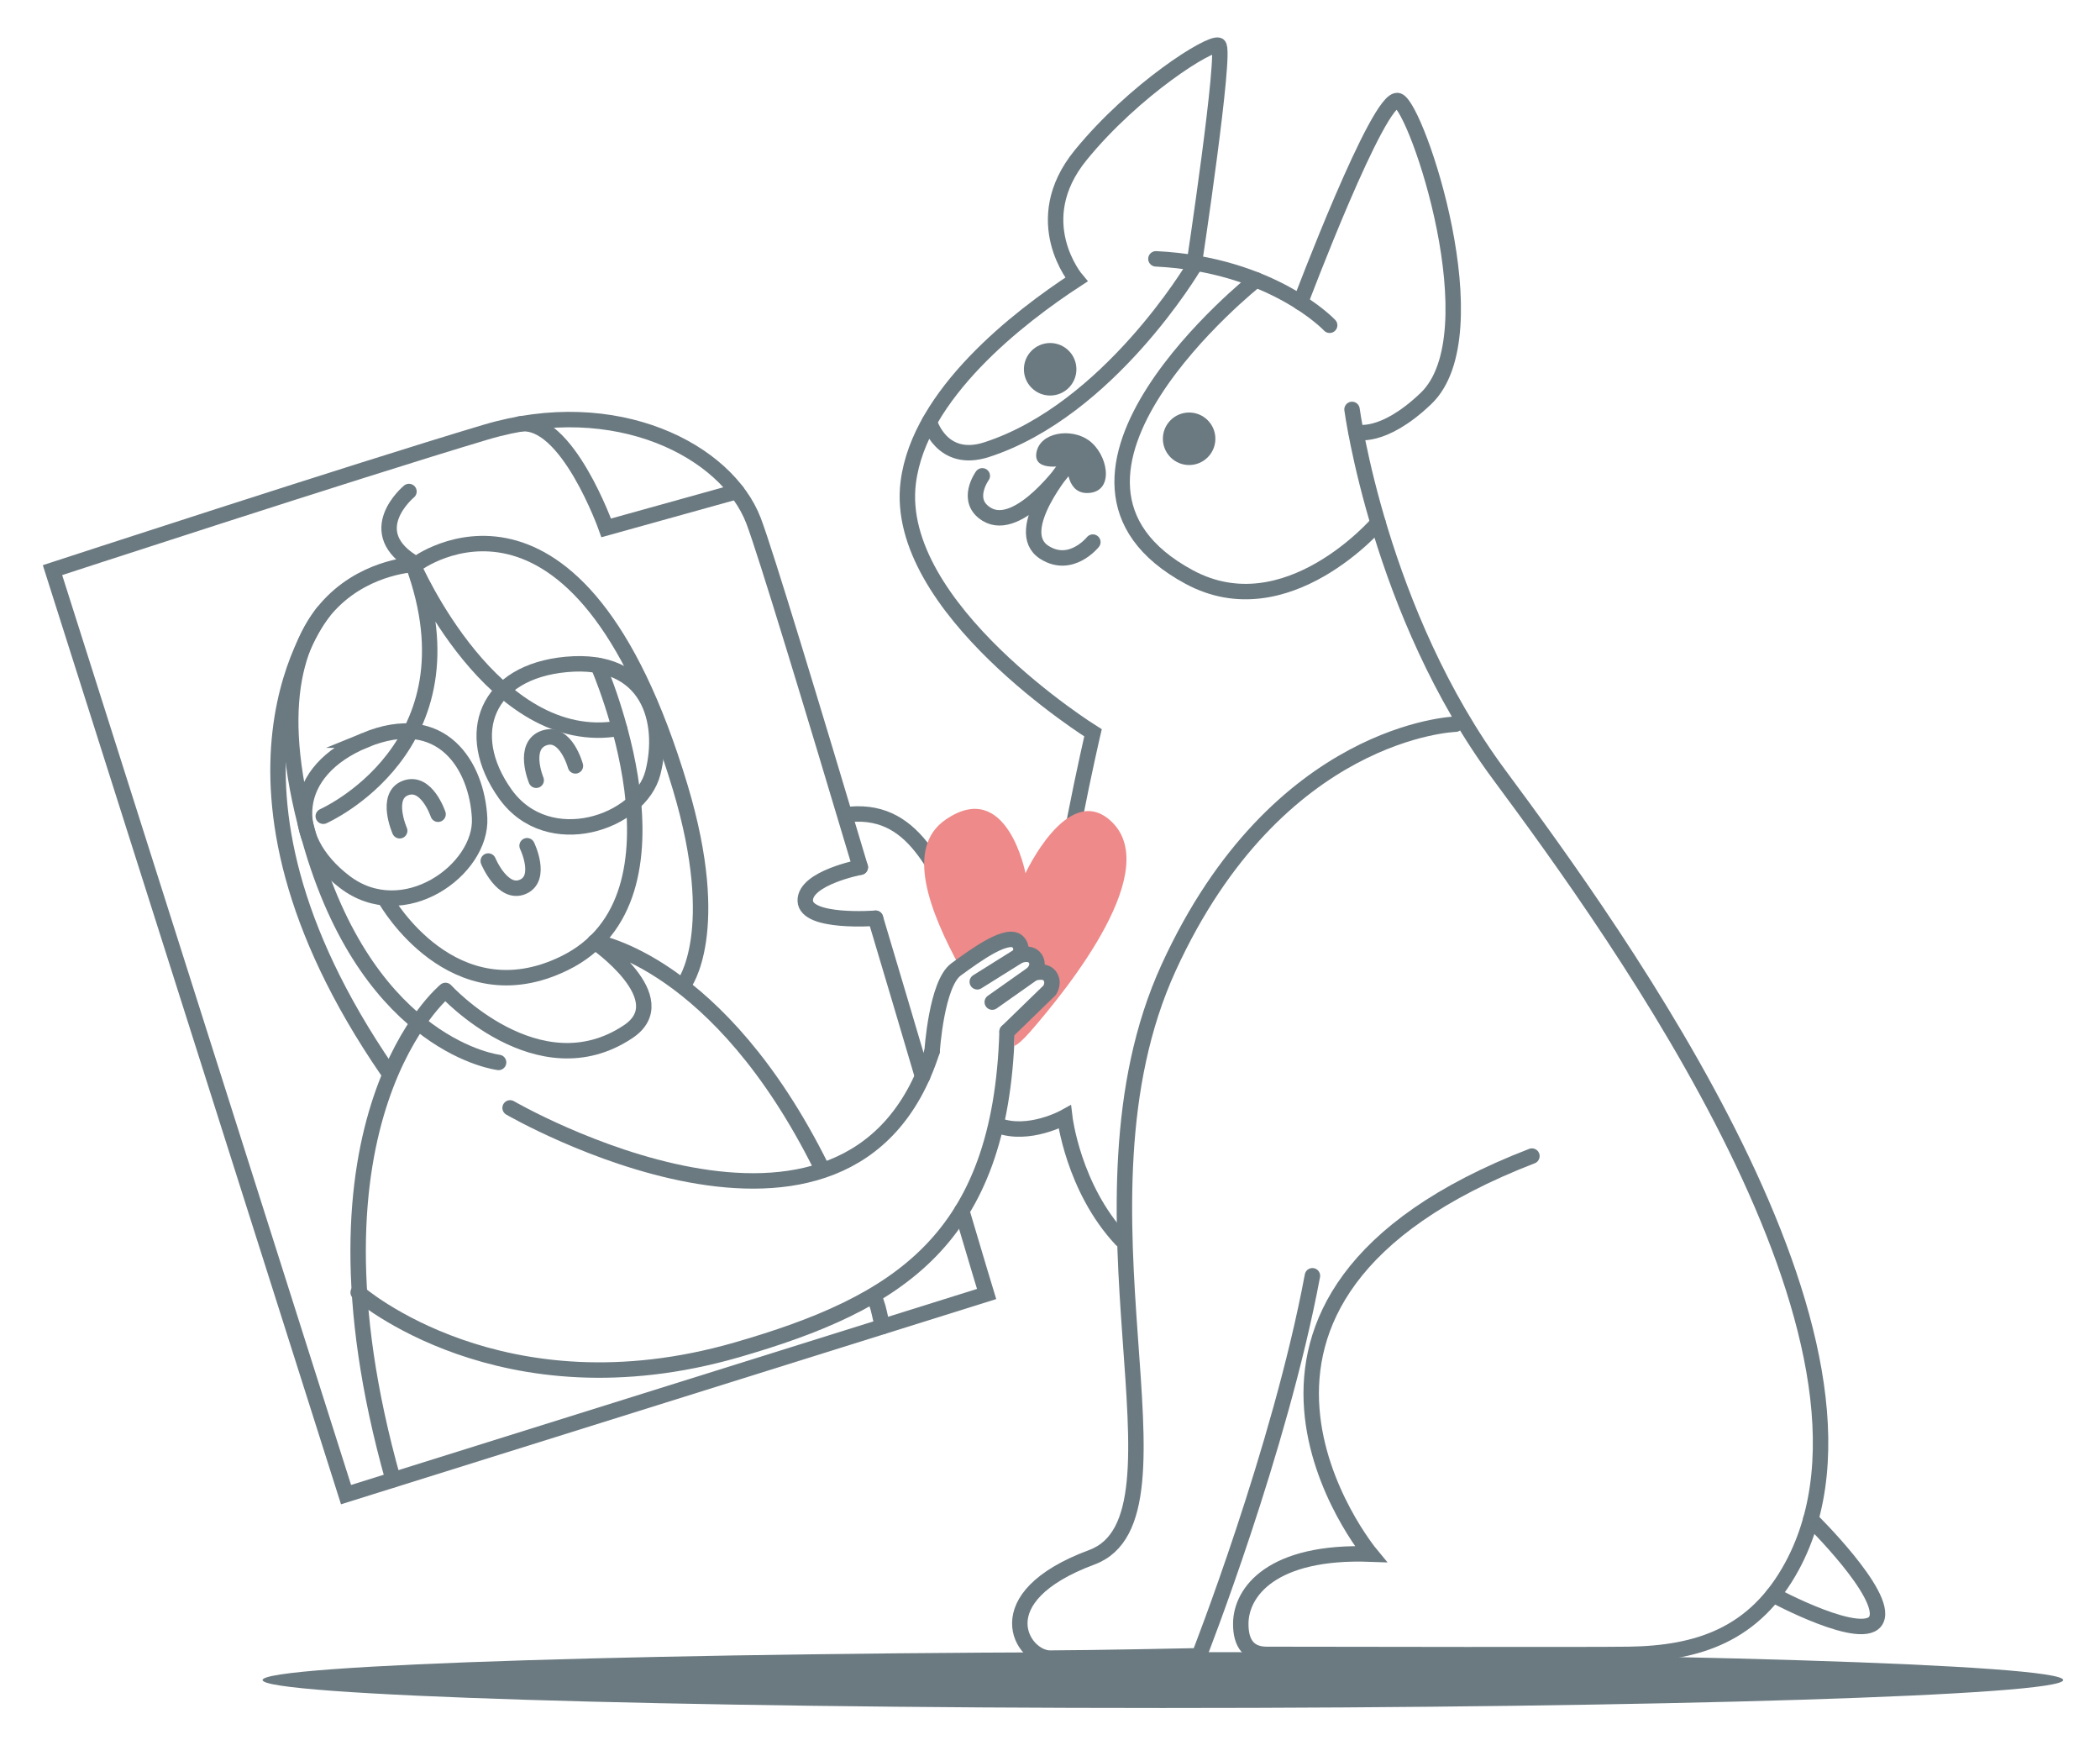<svg width="272" height="228" viewBox="0 0 272 228" fill="none" xmlns="http://www.w3.org/2000/svg">
<path d="M139.2 106.08C140.39 99.97 141.57 94.9 141.57 94.9C141.57 94.9 115.59 78.72 117.64 62.47C119.08 51.02 131.95 41.07 139.42 36.2C139.42 36.2 133 28.63 139.98 20.08C146.96 11.53 156.77 5.39 157.83 5.87C158.89 6.35 154.63 34.52 154.63 34.52" stroke="#6B7A81" stroke-width="2" stroke-miterlimit="10" stroke-linecap="round"/>
<path d="M154.02 60.22C155.898 60.22 157.42 58.698 157.42 56.82C157.42 54.942 155.898 53.42 154.02 53.42C152.142 53.42 150.62 54.942 150.62 56.82C150.62 58.698 152.142 60.22 154.02 60.22Z" fill="#6B7A81"/>
<path d="M136.02 51.22C137.898 51.22 139.42 49.698 139.42 47.82C139.42 45.942 137.898 44.42 136.02 44.42C134.142 44.42 132.62 45.942 132.62 47.82C132.62 49.698 134.142 51.22 136.02 51.22Z" fill="#6B7A81"/>
<path d="M110.14 105.45C118.99 104.7 121.57 113.61 126.02 121.37" stroke="#6B7A81" stroke-width="2" stroke-miterlimit="10" stroke-linecap="round"/>
<path d="M145.23 160.52C138.99 153.85 137.91 144.66 137.91 144.66C137.91 144.66 133.27 147.24 129.27 145.74" stroke="#6B7A81" stroke-width="2" stroke-miterlimit="10" stroke-linecap="round"/>
<path d="M168.44 39.17C168.44 39.17 178.65 12.11 181.1 13.04C183.55 13.97 193.43 43.3 184.68 51.62C179.03 57 175.64 55.94 175.64 55.94" stroke="#6B7A81" stroke-width="2" stroke-miterlimit="10" stroke-linecap="round"/>
<path d="M175.12 53.02C175.12 53.02 178.65 79.38 194.18 100.33C209.71 121.28 247.73 173.93 232.12 202.8C227.29 211.73 219.93 214.11 210.94 214.24C206.18 214.31 174.74 214.26 164.07 214.24C161.85 214.24 160.67 212.92 160.71 210.19C160.77 206.17 164.69 200.78 177.53 201.25C177.53 201.25 150.24 168.31 198.42 149.71" stroke="#6B7A81" stroke-width="2" stroke-miterlimit="10" stroke-linecap="round"/>
<path d="M188.53 93.78C188.53 93.78 165.47 94.47 151.36 125.32C137.25 156.17 155.51 196.43 141.42 201.66C127.33 206.89 132.43 214.73 136.01 214.72C141.42 214.71 155.31 214.42 155.31 214.42C155.31 214.42 165.76 187.8 169.99 165.21" stroke="#6B7A81" stroke-width="2" stroke-miterlimit="10" stroke-linecap="round"/>
<path d="M172.22 42.12C172.22 42.12 164.83 34.25 149.72 33.52" stroke="#6B7A81" stroke-width="2" stroke-miterlimit="10" stroke-linecap="round"/>
<path d="M162.7 36.24C162.7 36.24 130.31 61.91 154.02 74.72C166.64 81.54 178.49 67.7 178.49 67.7" stroke="#6B7A81" stroke-width="2" stroke-miterlimit="10" stroke-linecap="round"/>
<path d="M154.62 34.52C154.62 34.52 143.63 53.11 127.79 58.23C121.95 60.12 120.38 54.62 120.38 54.62" stroke="#6B7A81" stroke-width="2" stroke-miterlimit="10" stroke-linecap="round"/>
<path d="M119.49 139.41C117.21 131.68 116.1 127.96 113.4 118.91" stroke="#6B7A81" stroke-width="2" stroke-miterlimit="10" stroke-linecap="round"/>
<path d="M111.43 112.3C105.15 91.29 99.12 71.4 97.6 67.43C94.14 58.39 79.84 50.91 62.89 55.97C45.94 61.03 6.8 73.83 6.8 73.83L44.82 193.55L127.79 167.57C127.79 167.57 126.41 163.04 124.57 156.81" stroke="#6B7A81" stroke-width="2" stroke-miterlimit="10" stroke-linecap="round"/>
<path d="M64.58 137.58C64.58 137.58 48.2 135.69 40.45 109.87C29.59 73.68 53.89 73.07 53.89 73.07C53.89 73.07 74.73 57.38 88.11 101.97C93.74 120.76 88.59 127.45 88.59 127.45" stroke="#6B7A81" stroke-width="2" stroke-miterlimit="10" stroke-linecap="round"/>
<path d="M53.9 73.07C46.6 68.93 52.97 63.65 52.97 63.65" stroke="#6B7A81" stroke-width="2" stroke-miterlimit="10" stroke-linecap="round"/>
<path d="M41.87 105.7C41.87 105.7 62.15 96.78 53.52 73.16C53.52 73.16 63.91 97.22 80.23 94.31" stroke="#6B7A81" stroke-width="2" stroke-miterlimit="10" stroke-linecap="round"/>
<path d="M77.46 86.17C77.46 86.17 90.65 116.17 73.1 124.74C58.65 131.8 50 116.59 50 116.59" stroke="#6B7A81" stroke-width="2" stroke-miterlimit="10" stroke-linecap="round"/>
<path d="M47.27 95.85C57.32 91.71 61.78 99.25 62.12 105.93C62.46 112.61 52.26 120.03 44.64 114.2C37.02 108.37 37.68 99.8 47.28 95.85H47.27Z" stroke="#6B7A81" stroke-width="2" stroke-miterlimit="10" stroke-linecap="round"/>
<path d="M73.36 86.04C84.18 85.05 86.22 93.56 84.57 100.05C82.92 106.54 70.99 110.62 65.43 102.8C59.87 94.98 63.02 86.99 73.36 86.04Z" stroke="#6B7A81" stroke-width="2" stroke-miterlimit="10" stroke-linecap="round"/>
<path d="M51.77 107.58C51.77 107.58 49.79 103.06 52.53 102.04C55.27 101.02 56.74 105.44 56.74 105.44" stroke="#6B7A81" stroke-width="2" stroke-miterlimit="10" stroke-linecap="round"/>
<path d="M69.45 101.04C69.45 101.04 67.57 96.53 70.52 95.55C73.3 94.64 74.53 99.18 74.53 99.18" stroke="#6B7A81" stroke-width="2" stroke-miterlimit="10" stroke-linecap="round"/>
<path d="M68.27 109.52C68.27 109.52 70.32 113.75 67.7 114.85C65.08 115.95 63.24 111.5 63.24 111.5" stroke="#6B7A81" stroke-width="2" stroke-miterlimit="10" stroke-linecap="round"/>
<path d="M113.4 168.32C114.05 170.22 113.73 169.71 114.35 171.77" stroke="#6B7A81" stroke-width="2" stroke-miterlimit="10" stroke-linecap="round"/>
<path d="M50.92 191.63C37.66 144.6 57.7 128.26 57.7 128.26C57.7 128.26 69.7 141.38 81.36 133.6C87.73 129.35 77.05 121.97 77.05 121.97C77.05 121.97 93.08 124.39 106.39 151.17" stroke="#6B7A81" stroke-width="2" stroke-linecap="round" stroke-linejoin="round"/>
<path d="M41.87 79.26C41.87 79.26 24.21 100.87 50.2 138.69" stroke="#6B7A81" stroke-width="2" stroke-miterlimit="10" stroke-linecap="round"/>
<path d="M130.44 133.6C129.62 160.52 116.41 168.75 95.45 174.8C64.93 183.61 46.39 167.37 46.39 167.37" stroke="#6B7A81" stroke-width="2" stroke-miterlimit="10" stroke-linecap="round"/>
<path d="M66.07 143.47C66.07 143.47 110.13 169.02 120.73 136.13" stroke="#6B7A81" stroke-width="2" stroke-miterlimit="10" stroke-linecap="round"/>
<path d="M111.43 112.3C111.43 112.3 104.21 113.69 104.3 116.65C104.39 119.61 113.4 118.91 113.4 118.91" stroke="#6B7A81" stroke-width="2" stroke-miterlimit="10" stroke-linecap="round"/>
<path d="M95.45 63.65L78.52 68.36C78.52 68.36 73.42 53.98 67.3 54.91" stroke="#6B7A81" stroke-width="2" stroke-miterlimit="10" stroke-linecap="round"/>
<path d="M132.82 113.09C132.82 113.09 138.18 101.5 143.66 106.12C150.99 112.3 138.45 127.85 133.38 133.67C132.44 134.73 131.77 135.3 131.36 135.45C131.36 135.45 131.44 134.34 131.39 134.08C130.61 130.16 136.9 128.5 136.32 127.6C135.88 126.92 132.52 122.4 131.96 122.11C130.88 121.55 126.6 123.78 124.4 125.38C120.44 118.1 117.15 109.81 122.48 106.14C130.45 100.66 132.83 113.1 132.83 113.1H132.82V113.09Z" fill="#EE8A89"/>
<path d="M120.73 136.13C120.73 136.13 121.29 127.39 123.83 125.54C126.37 123.69 130.75 120.46 131.95 122.1C132.6 122.99 131.95 123.77 131.95 123.77C131.95 123.77 133.44 123.15 134.09 124.12C134.74 125.09 133.78 126.05 133.78 126.05C133.78 126.05 135.32 125.49 135.97 126.38C136.62 127.27 135.95 128.24 135.95 128.24L130.44 133.59" stroke="#6B7A81" stroke-width="2" stroke-linecap="round" stroke-linejoin="round"/>
<path d="M131.95 123.78L126.58 127.14" stroke="#6B7A81" stroke-width="2" stroke-miterlimit="10" stroke-linecap="round"/>
<path d="M133.78 126.06L128.52 129.77" stroke="#6B7A81" stroke-width="2" stroke-miterlimit="10" stroke-linecap="round"/>
<path d="M138.23 60.22C138.23 60.22 138.08 64.21 141.22 63.82C144.36 63.43 143.48 58.79 141.02 57.02C138.73 55.38 134.7 55.96 134.24 58.62C133.78 61.28 138.23 60.22 138.23 60.22Z" fill="#6B7A81"/>
<path d="M141.55 70.2C141.55 70.2 138.73 73.73 135.27 71.53C130.9 68.75 138.24 60.22 138.24 60.22C138.24 60.22 131.99 69.15 127.8 66.6C124.9 64.84 127.23 61.62 127.23 61.62" stroke="#6B7A81" stroke-width="2" stroke-miterlimit="10" stroke-linecap="round"/>
<path d="M234.54 196.74C234.54 196.74 244.53 206.53 243.03 209.73C241.53 212.93 229.67 206.53 229.67 206.53" stroke="#6B7A81" stroke-width="2" stroke-miterlimit="10" stroke-linecap="round"/>
<path d="M150.62 221.18C215.022 221.18 267.23 219.559 267.23 217.56C267.23 215.561 215.022 213.94 150.62 213.94C86.218 213.94 34.01 215.561 34.01 217.56C34.01 219.559 86.218 221.18 150.62 221.18Z" fill="#6B7A81"/>
</svg>
